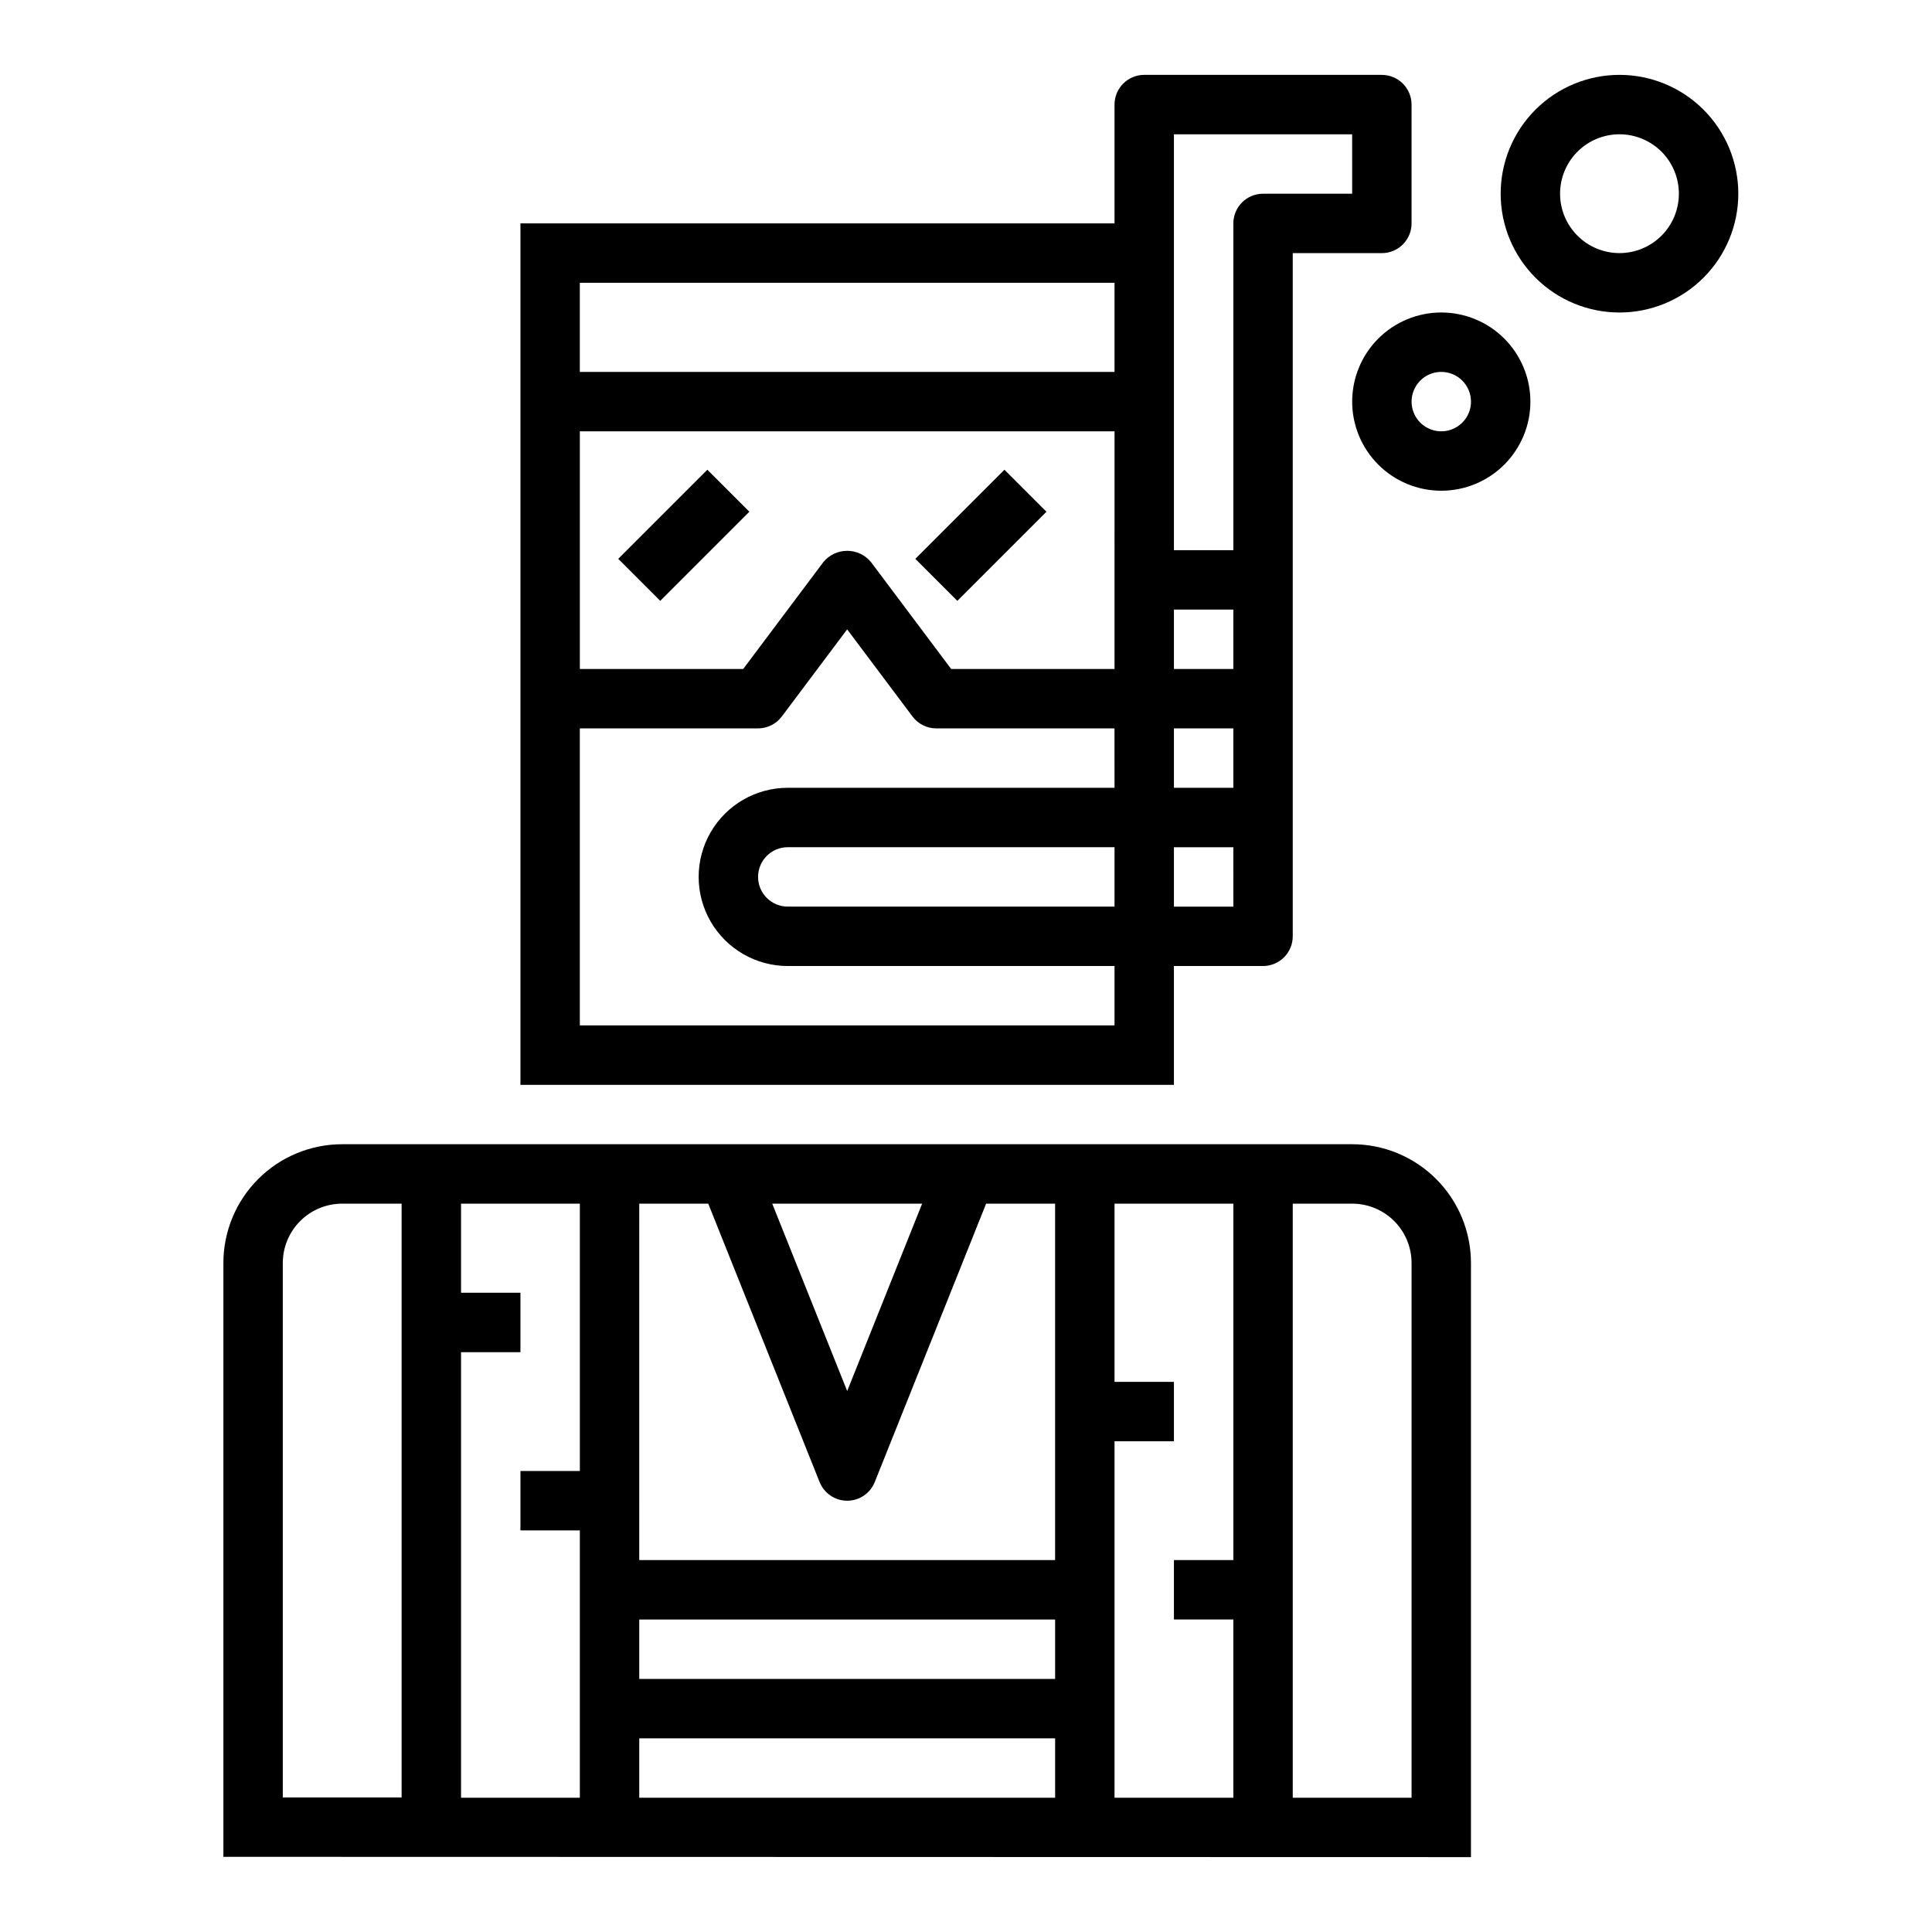 <?xml version="1.0" encoding="UTF-8"?>
<!-- Uploaded to: ICON Repo, www.svgrepo.com, Generator: ICON Repo Mixer Tools -->
<svg fill="#000000" width="800px" height="800px" version="1.1" viewBox="144 144 512 512" xmlns="http://www.w3.org/2000/svg">
 <g>
  <path d="m502.34 250.43c0 6.266 2.488 12.27 6.914 16.699 4.43 4.43 10.438 6.918 16.699 6.918 6.266 0 12.273-2.488 16.699-6.918 4.43-4.43 6.918-10.434 6.918-16.699 0-6.262-2.488-12.27-6.918-16.699-4.426-4.43-10.434-6.918-16.699-6.918-6.262 0-12.27 2.488-16.699 6.918-4.426 4.43-6.914 10.438-6.914 16.699zm31.488 0c0 3.184-1.918 6.055-4.859 7.273s-6.328 0.543-8.582-1.707c-2.25-2.25-2.922-5.637-1.703-8.578 1.219-2.941 4.086-4.859 7.269-4.859 2.09 0 4.09 0.828 5.566 2.305 1.477 1.477 2.309 3.481 2.309 5.566z"/>
  <path d="m573.18 163.84c-8.352 0-16.359 3.32-22.266 9.223-5.906 5.906-9.223 13.918-9.223 22.266 0 8.352 3.316 16.363 9.223 22.266 5.906 5.906 13.914 9.223 22.266 9.223 8.352 0 16.359-3.316 22.266-9.223 5.906-5.902 9.223-13.914 9.223-22.266 0-8.348-3.316-16.359-9.223-22.266-5.906-5.902-13.914-9.223-22.266-9.223zm0 47.23v0.004c-4.176 0-8.18-1.66-11.133-4.613-2.953-2.949-4.613-6.957-4.613-11.133s1.66-8.18 4.613-11.133c2.953-2.949 6.957-4.609 11.133-4.609 4.176 0 8.18 1.66 11.133 4.609 2.953 2.953 4.609 6.957 4.609 11.133s-1.656 8.184-4.609 11.133c-2.953 2.953-6.957 4.613-11.133 4.613z"/>
  <path d="m510.21 163.84h-62.977c-4.348 0-7.871 3.527-7.871 7.875v31.488h-157.44v228.29h173.18v-31.488h23.617c2.086 0 4.09-0.832 5.566-2.309 1.477-1.477 2.305-3.477 2.305-5.566v-181.05h23.617c2.086 0 4.09-0.828 5.566-2.305 1.477-1.477 2.305-3.481 2.305-5.566v-31.488c0-2.09-0.828-4.09-2.305-5.566-1.477-1.477-3.481-2.309-5.566-2.309zm-70.848 220.42h-86.594c-4.348 0-7.871-3.523-7.871-7.871 0-4.348 3.523-7.871 7.871-7.871h86.594zm0-31.488h-86.594c-8.438 0-16.234 4.5-20.453 11.809-4.219 7.309-4.219 16.309 0 23.617 4.219 7.305 12.016 11.809 20.453 11.809h86.594v15.742h-141.7v-78.719h47.23c2.477 0 4.812-1.168 6.297-3.148l17.32-23.09 17.316 23.09c1.488 1.98 3.82 3.148 6.297 3.148h47.23zm0-31.488h-43.297l-21.254-28.34c-1.551-1.883-3.859-2.973-6.297-2.973-2.441 0-4.75 1.09-6.301 2.973l-21.254 28.34h-43.293v-62.977h141.7zm0-78.719h-141.7v-23.617h141.7zm31.488 141.7h-15.746v-15.742h15.742zm0-31.488h-15.746v-15.742h15.742zm0-31.488h-15.746v-15.742h15.742zm31.488-125.95h-23.617c-4.348 0-7.871 3.527-7.871 7.875v86.59h-15.746v-110.21h47.23z"/>
  <path d="m234.69 447.23c-8.352 0-16.363 3.316-22.266 9.223-5.906 5.906-9.223 13.914-9.223 22.266v157.36l330.62 0.078v-157.44c0-8.352-3.32-16.359-9.223-22.266-5.906-5.906-13.914-9.223-22.266-9.223zm15.742 173.11h-31.488v-141.62c0-4.176 1.66-8.18 4.613-11.133 2.953-2.953 6.957-4.609 11.133-4.609h15.742zm236.16-157.36h15.746c4.176 0 8.18 1.656 11.133 4.609 2.953 2.953 4.609 6.957 4.609 11.133v141.7h-31.488zm-47.23 62.977h15.742v-15.746h-15.742v-47.23h31.488v94.461h-15.746v15.742h15.742v47.23l-31.484 0.004zm-50.988-62.977-19.859 49.656-19.863-49.656zm-74.965 0h18.285l29.504 73.77 0.004-0.004c1.191 2.996 4.09 4.961 7.312 4.961 3.223 0 6.117-1.965 7.312-4.961l29.504-73.766h18.285v94.461h-110.21zm0 110.21h110.21v15.742h-110.21zm0 31.488h110.21v15.742h-110.21zm-15.742-70.848h-15.746v15.742h15.742v70.848h-31.484v-118.08h15.742v-15.746h-15.742v-23.613h31.488z"/>
  <path d="m386.57 292.1 23.617-23.617 11.133 11.133-23.617 23.617z"/>
  <path d="m307.84 292.1 23.617-23.617 11.133 11.133-23.617 23.617z"/>
 </g>
</svg>